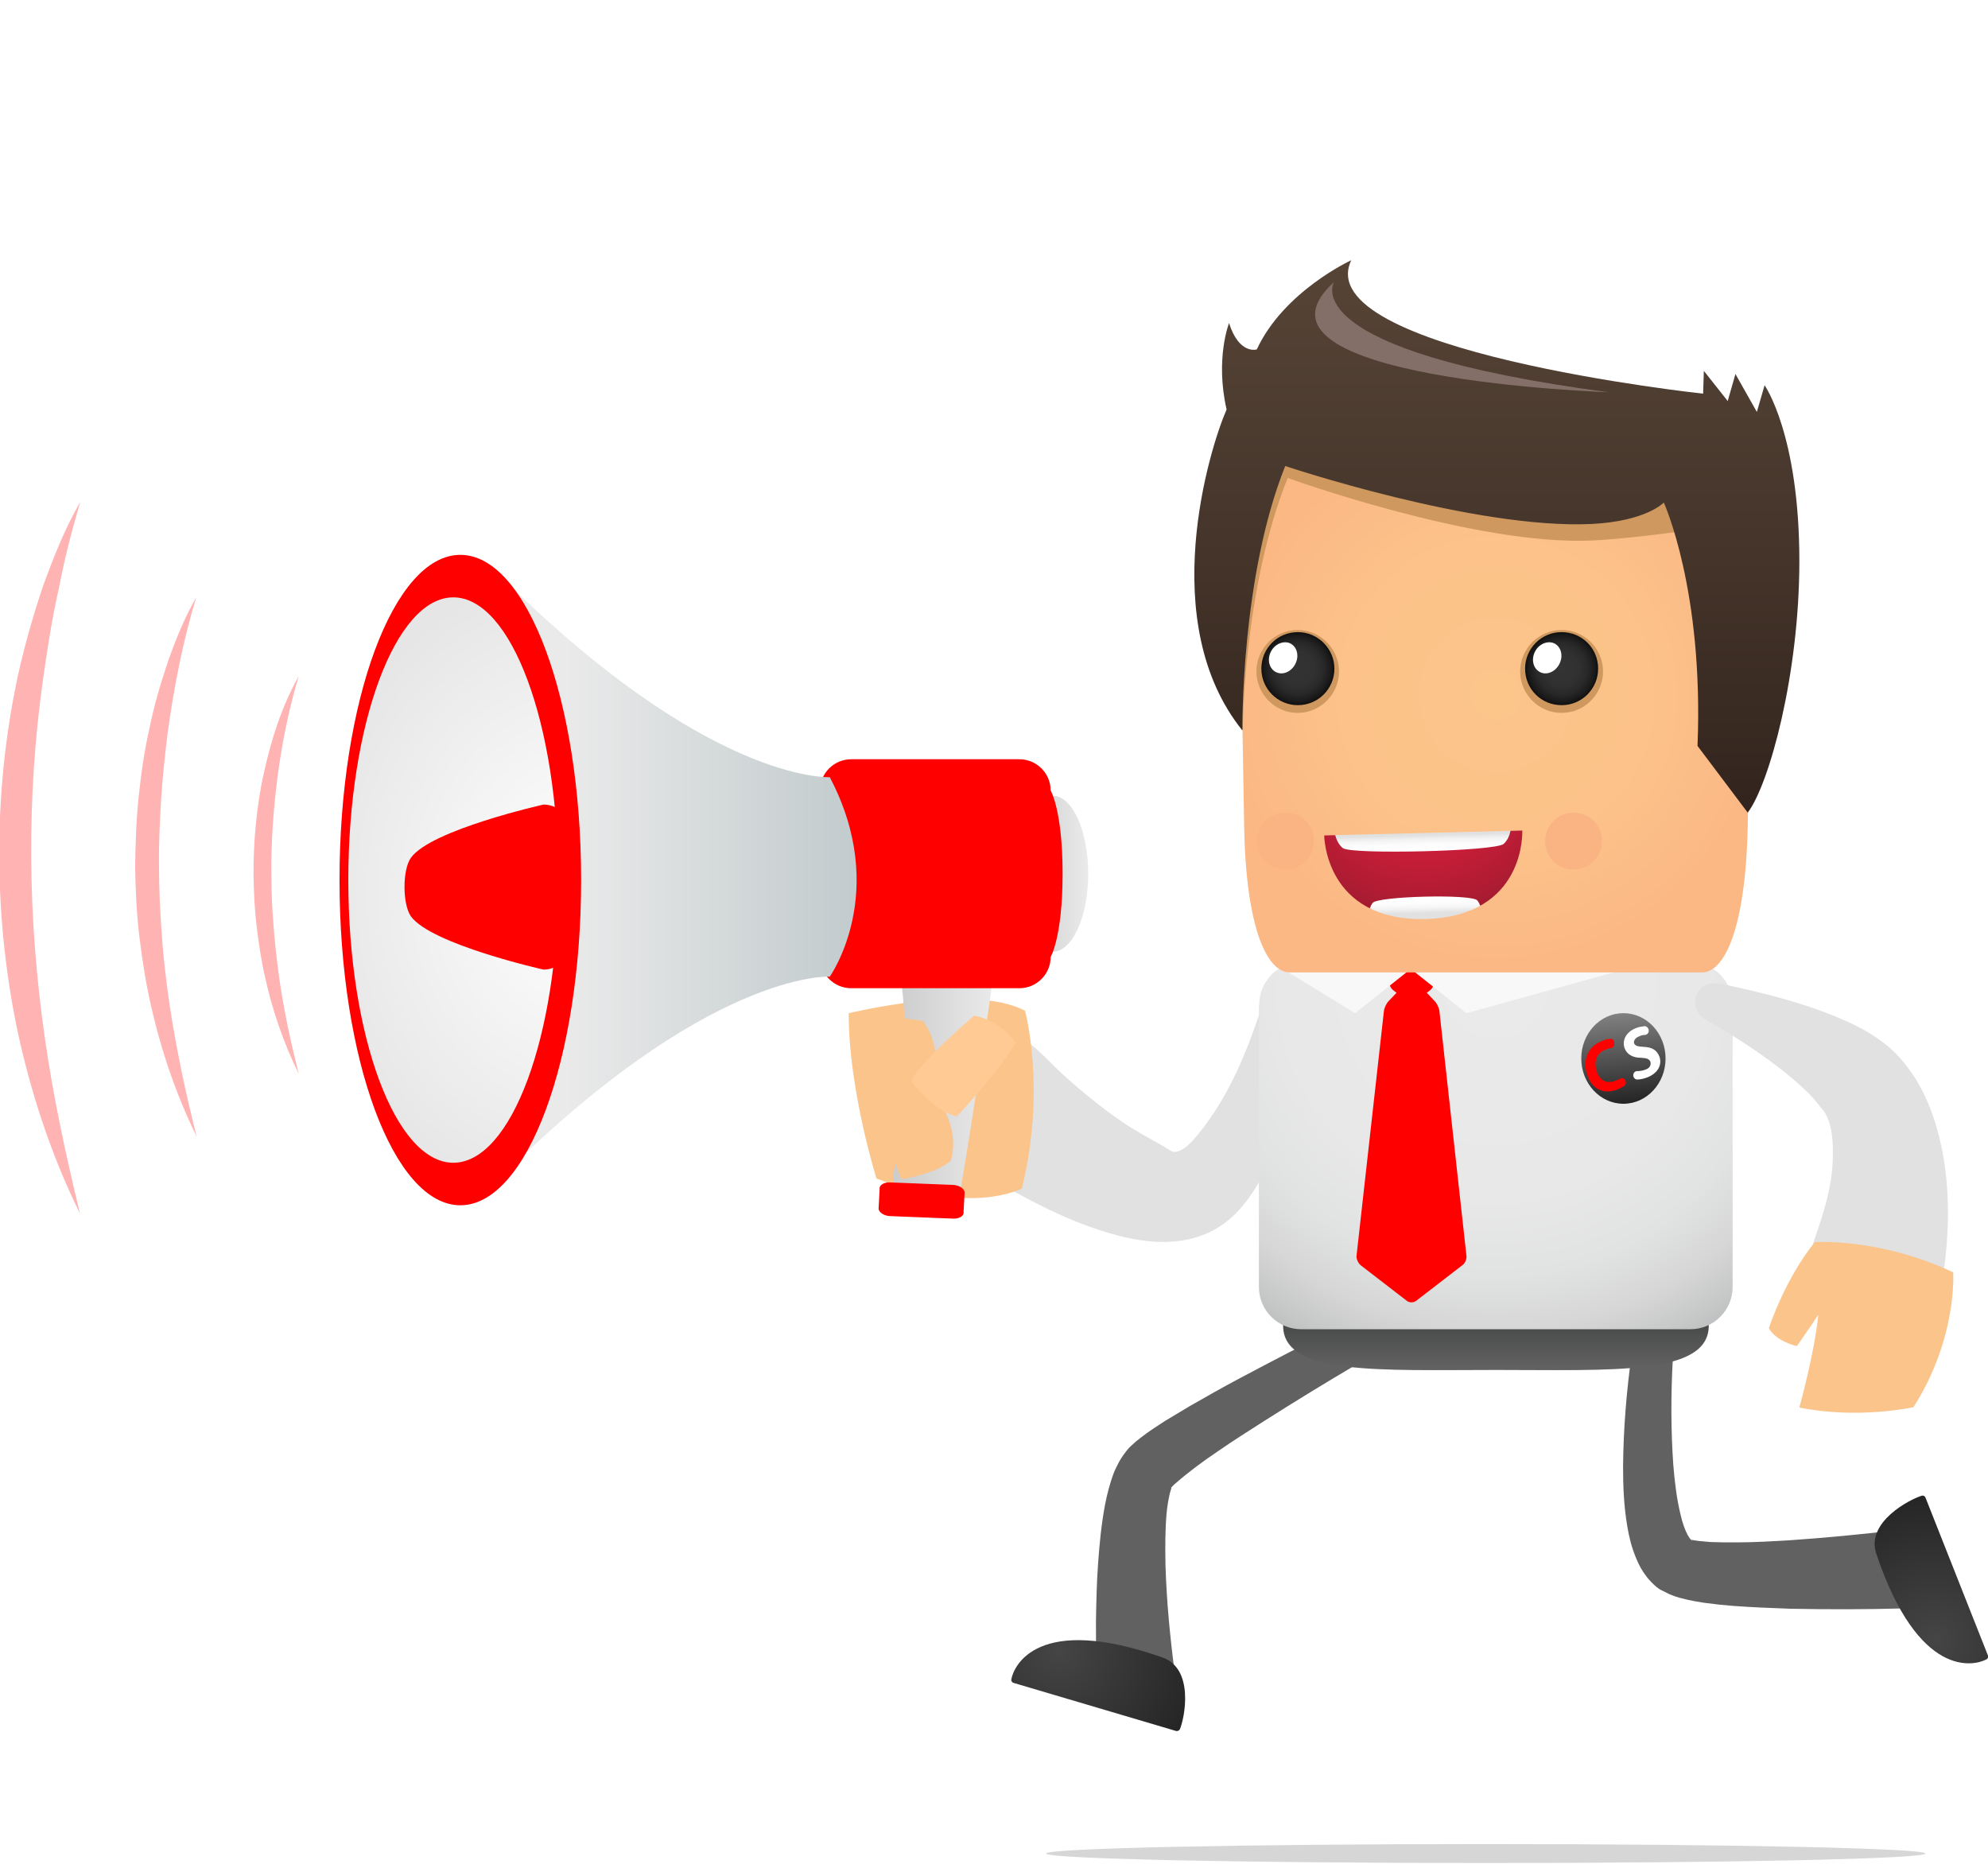 <?xml version="1.0" encoding="UTF-8"?> <svg xmlns="http://www.w3.org/2000/svg" width="785" height="736" viewBox="0 0 785 736" fill="none"> <g clip-path="url(#clip0)"> <path d="M563.107 372.181C578.637 371.765 590.701 366.912 599.16 357.899C611.085 345.141 610.669 329.056 610.531 327.392L610.115 318.101L513.464 320.597V329.888C513.464 331.691 513.88 347.637 526.36 359.84C535.235 368.437 547.576 372.597 563.107 372.181Z" fill="url(#paint0_radial)"></path> <path d="M530.242 334.88C527.053 332.245 526.914 327.669 526.914 327.669L596.663 325.866C596.663 325.866 596.802 330.442 593.751 333.216C590.701 336.128 533.57 337.514 530.242 334.88Z" fill="url(#paint1_linear)"></path> <path d="M583.352 355.541C585.432 358.176 585.571 362.752 585.571 362.752L540.088 363.861C540.088 363.861 539.949 359.285 542.029 356.512C543.971 353.877 581.133 352.907 583.352 355.541Z" fill="url(#paint2_linear)"></path> <path d="M117.987 266.933C111.331 278.72 107.171 291.754 104.259 304.928C102.733 311.584 101.763 318.24 101.069 325.034C100.376 331.829 100.099 338.624 100.099 345.418C100.237 352.213 100.515 359.008 101.347 365.802C102.179 372.597 103.149 379.253 104.675 385.909C107.587 399.082 112.024 411.978 117.987 424.042C114.659 411.008 111.885 397.973 110.083 384.938C109.251 378.421 108.419 371.765 108.003 365.248C107.448 358.73 107.171 352.074 107.171 345.557C107.032 338.901 107.309 332.384 107.725 325.866C108.141 319.349 108.835 312.693 109.667 306.176C111.469 292.864 114.104 279.69 117.987 266.933Z" fill="#FE0000" fill-opacity="0.3"></path> <path d="M77.496 235.872C72.92 243.776 69.454 252.373 66.403 260.971C63.491 269.568 60.856 278.443 59.053 287.456C56.974 296.469 55.725 305.483 54.755 314.635C53.784 323.787 53.507 332.939 53.368 342.229C53.507 351.381 53.923 360.672 55.032 369.824C56.142 378.976 57.528 387.989 59.608 397.003C63.63 414.891 69.592 432.363 77.635 448.725C73.198 431.115 69.454 413.504 66.819 395.755C65.571 386.88 64.462 378.005 63.907 369.131C63.214 360.256 62.797 351.243 62.797 342.368C62.659 333.493 63.075 324.48 63.63 315.605C64.184 306.731 65.155 297.856 66.264 288.981C68.76 270.955 72.227 253.205 77.496 235.872Z" fill="#FE0000" fill-opacity="0.3"></path> <path d="M31.736 198.155C25.634 208.555 21.197 219.925 17.037 231.296C13.154 242.805 9.826 254.453 7.192 266.24C2.061 289.952 -0.435 314.357 -0.296 338.624C-0.158 362.891 2.477 387.296 7.746 410.869C13.154 434.581 20.92 457.6 31.597 479.232C25.912 455.797 20.92 432.64 17.592 409.067C14.264 385.632 12.461 362.059 12.322 338.485C12.184 314.912 13.709 291.339 17.037 267.904C18.701 256.117 20.504 244.469 23.138 232.821C25.357 221.173 28.269 209.664 31.736 198.155Z" fill="#FE0000" fill-opacity="0.3"></path> <path d="M499.32 394.091C493.357 412.949 485.731 432.64 472.973 448.032C470.755 450.667 467.981 454.133 464.237 454.827C462.712 455.104 460.909 453.44 459.661 452.747C453.976 449.557 448.291 446.507 443.021 442.901C434.701 437.216 426.797 430.699 419.309 423.904C412.376 417.525 406.136 409.344 396.429 406.848C380.898 402.827 364.952 413.92 363.011 429.867C360.931 446.784 375.075 456.352 387.971 463.563C404.888 473.131 421.944 482.699 440.803 487.691C458.136 492.405 476.301 491.989 489.197 477.845C500.429 465.504 505.421 448.725 508.749 432.779C509.997 426.677 511.107 420.576 511.939 414.336C512.355 411.008 512.771 407.68 513.048 404.213C513.325 401.163 514.157 397.557 513.603 394.645C512.493 387.019 501.539 387.157 499.32 394.091Z" fill="#E1E1E1"></path> <path d="M528.44 524.16C515.266 530.677 502.232 537.472 489.197 544.405C482.68 547.872 476.301 551.477 469.784 555.221C466.594 557.163 463.266 559.104 460.077 561.045C456.888 563.125 453.56 565.205 450.232 567.84C449.4 568.533 448.429 569.227 447.597 570.059C446.626 570.891 445.656 571.723 444.546 573.248C442.05 576.437 441.08 578.795 439.97 581.152C438.168 585.867 437.197 589.888 436.365 594.048C434.84 602.091 434.146 609.856 433.592 617.483C433.037 625.109 432.898 632.597 432.76 640.224C432.76 647.851 432.76 655.2 433.037 662.965L463.821 660.192C462.018 646.464 460.632 632.043 460.216 618.037C460.077 611.104 460.077 604.171 460.632 597.792C460.909 594.603 461.464 591.552 462.018 589.333C462.296 588.224 462.712 587.392 462.434 587.531C462.296 587.531 462.712 587.115 463.128 586.699C463.544 586.283 464.098 585.728 464.653 585.312C466.872 583.371 469.645 581.152 472.418 579.072C475.192 576.992 478.104 574.912 481.016 572.971C486.84 568.949 492.941 565.067 499.042 561.184C511.245 553.419 523.725 545.792 536.205 538.443L528.44 524.16Z" fill="#616161"></path> <path d="M644.365 534.144C642.285 549.12 641.037 563.819 640.898 579.072C640.898 586.699 641.176 594.464 642.562 602.645C643.256 606.805 644.226 610.965 646.168 615.541C647.138 617.899 648.386 620.256 650.328 622.752C651.298 624 652.546 625.248 653.933 626.496L654.488 626.912L655.042 627.328C655.181 627.467 655.736 627.744 656.013 627.883L656.845 628.299C657.816 628.853 658.648 629.131 659.341 629.547C662.253 630.795 664.472 631.211 666.69 631.765C668.909 632.181 670.85 632.597 672.93 632.875C676.952 633.429 680.834 633.845 684.578 634.123C692.205 634.677 699.693 634.955 707.181 635.232C722.157 635.509 736.717 635.509 751.693 635.093L749.336 604.171C735.192 605.835 720.77 607.221 706.626 608.192C699.554 608.608 692.482 609.024 685.549 609.024C682.082 609.024 678.616 609.024 675.426 608.885C673.762 608.747 672.237 608.608 670.85 608.469C669.464 608.331 668.077 608.053 667.661 607.915C667.661 608.053 667.8 608.053 667.8 608.053C667.938 608.053 668.216 608.331 668.216 608.331L668.077 608.192C667.938 608.053 668.493 608.469 668.216 608.331C668.216 608.469 668.077 608.331 667.938 608.192C667.522 607.915 666.968 607.083 666.413 606.112C665.304 604.032 664.333 601.259 663.64 598.208C662.114 592.107 661.282 585.173 660.728 578.379C659.757 564.512 659.757 550.091 660.589 535.947L644.365 534.144Z" fill="#616161"></path> <path d="M506.669 523.466C506.669 543.157 544.802 540.938 590.701 540.938C636.6 540.938 674.733 543.157 674.733 523.466C674.733 503.776 636.6 505.994 590.701 505.994C544.664 505.856 506.669 503.776 506.669 523.466Z" fill="url(#paint3_linear)"></path> <path d="M497.24 396.587C497.24 387.435 504.728 379.947 513.88 379.947H667.523C676.675 379.947 684.163 387.435 684.163 396.587V508.213C684.163 517.365 676.675 524.853 667.523 524.853H513.742C504.59 524.853 497.102 517.365 497.102 508.213V396.587H497.24Z" fill="url(#paint4_radial)"></path> <path d="M413.069 731.883C413.069 733.963 490.723 735.627 586.68 735.627C682.499 735.627 760.291 733.963 760.291 731.883C760.291 729.803 682.637 728.139 586.68 728.139C490.723 728.139 413.069 729.803 413.069 731.883Z" fill="#D6D6D6"></path> <path d="M464.376 683.488L400.173 664.49C399.619 664.352 399.203 663.658 399.341 663.104C400.312 657.696 409.741 637.034 459.107 654.506C471.587 658.944 467.843 678.218 465.901 682.794C465.624 683.349 464.931 683.626 464.376 683.488Z" fill="url(#paint5_radial)"></path> <path d="M760.29 591.275L784.973 653.675C785.25 654.229 784.973 654.923 784.418 655.2C779.565 657.835 757.517 663.104 740.877 613.461C736.717 600.981 754.189 591.968 758.904 590.581C759.458 590.443 760.013 590.72 760.29 591.275Z" fill="url(#paint6_radial)"></path> <path d="M546.467 399.221C546.606 397.973 547.438 396.171 548.408 395.2L551.459 392.011C550.766 391.456 548.824 390.347 548.824 388.683C548.824 384.107 552.707 382.165 557.422 382.165C562.136 382.165 566.019 384.107 566.019 388.683C566.019 390.347 564.078 391.456 563.384 392.011L566.435 395.2C567.406 396.171 568.238 397.973 568.376 399.221L579.054 495.872C579.192 497.12 578.499 498.923 577.39 499.616L559.224 513.621C558.254 514.453 556.451 514.453 555.48 513.621L537.315 499.616C536.344 498.784 535.512 497.12 535.651 495.872L546.467 399.221Z" fill="#FE0000"></path> <path d="M556.728 382.859L535.096 400.053L507.64 383.275L556.728 382.859Z" fill="#F8F8F8"></path> <path d="M557.421 382.859L579.053 400.053L639.65 383.275L557.421 382.859Z" fill="#F8F8F8"></path> <path d="M491.277 326.144C491.97 366.912 500.429 383.968 509.304 383.968H672.098C680.834 383.968 689.293 366.912 690.125 326.144C692.344 202.731 692.066 181.653 692.066 181.653C692.066 172.501 684.578 165.013 675.426 165.013H505.837C496.685 165.013 489.197 172.501 489.197 181.653C489.197 181.653 489.058 202.731 491.277 326.144ZM522.893 329.888L601.101 327.947C601.101 327.947 602.765 361.781 562.829 362.891C523.032 363.723 522.893 329.888 522.893 329.888Z" fill="url(#paint7_radial)"></path> <path d="M488.088 280.107C486.424 181.792 489.336 181.515 489.336 181.515C489.336 172.363 496.824 164.875 505.976 164.875H675.426C684.578 164.875 692.066 172.363 692.066 181.515C692.066 181.515 692.205 192.192 690.541 290.784C689.848 291.616 689.293 292.032 689.293 292.032C688.045 231.712 680.557 207.307 680.557 207.307C680.557 207.307 650.466 212.299 628.834 213.408C582.658 215.627 508.472 188.725 508.472 188.725C490.861 232.544 490.722 288.288 490.722 288.288C490.168 287.872 488.365 280.661 488.088 280.107Z" fill="#CE985E"></path> <path d="M670.295 294.528L690.125 320.875C698.722 309.504 710.509 266.101 710.509 221.589C710.509 171.531 696.781 152.117 696.781 152.117L693.73 162.656L685.271 147.68L682.221 158.357L672.791 146.432L672.514 155.445C672.514 155.445 516.514 138.667 533.57 102.752C533.57 102.752 506.946 114.955 496.269 137.973C496.269 137.973 489.335 140.192 485.314 127.573C485.314 127.573 479.767 141.579 484.343 161.685C477.549 177.216 456.333 245.856 490.583 288.427C490.583 288.427 489.89 227.829 507.501 184.011C507.501 184.011 582.381 209.109 628.557 206.891C650.189 205.781 656.983 198.432 656.983 198.432C656.983 198.432 672.791 232.96 670.295 294.528Z" fill="url(#paint8_linear)"></path> <path d="M496.131 265.131C496.131 274.144 503.48 281.493 512.355 281.493C521.368 281.493 528.718 274.144 528.718 265.131C528.718 256.117 521.368 248.768 512.355 248.768C503.342 248.768 496.131 256.117 496.131 265.131Z" fill="#CE985E"></path> <path d="M498.072 264.021C498.072 271.925 504.451 278.443 512.494 278.443C520.398 278.443 526.915 272.064 526.915 264.021C526.915 256.117 520.398 249.6 512.494 249.6C504.451 249.6 498.072 255.979 498.072 264.021Z" fill="url(#paint9_radial)"></path> <path d="M496.408 332.107C496.408 338.346 501.4 343.339 507.64 343.339C513.88 343.339 518.872 338.346 518.872 332.107C518.872 325.867 513.88 320.875 507.64 320.875C501.4 320.875 496.408 326.005 496.408 332.107Z" fill="#FAB383"></path> <path d="M610.114 332.107C610.114 338.346 615.106 343.339 621.346 343.339C627.586 343.339 632.578 338.346 632.578 332.107C632.578 325.867 627.586 320.875 621.346 320.875C615.245 320.875 610.114 326.005 610.114 332.107Z" fill="#FAB383"></path> <path d="M632.994 265.131C632.994 274.144 625.645 281.493 616.631 281.493C607.618 281.493 600.269 274.144 600.269 265.131C600.269 256.117 607.618 248.768 616.631 248.768C625.645 248.768 632.994 256.117 632.994 265.131Z" fill="#CE985E"></path> <path d="M631.053 264.021C631.053 271.925 624.674 278.443 616.631 278.443C608.589 278.443 602.21 272.064 602.21 264.021C602.21 256.117 608.589 249.6 616.631 249.6C624.674 249.6 631.053 255.979 631.053 264.021Z" fill="url(#paint10_radial)"></path> <path d="M606.232 257.088C604.568 260.139 605.261 263.744 607.896 265.269C610.531 266.795 613.997 265.408 615.661 262.357C617.325 259.307 616.632 255.701 613.998 254.176C611.502 252.789 607.896 254.037 606.232 257.088Z" fill="white"></path> <path d="M501.955 257.088C500.291 260.139 500.984 263.744 503.619 265.269C506.254 266.795 509.72 265.408 511.384 262.357C513.048 259.307 512.355 255.701 509.72 254.176C507.224 252.789 503.619 254.037 501.955 257.088Z" fill="white"></path> <path d="M673.208 402.411C682.221 407.541 690.957 413.088 699.277 419.189C703.437 422.24 707.459 425.429 711.203 428.896C712.867 430.421 714.669 432.085 716.195 433.888C716.888 434.72 717.581 435.552 718.275 436.384C718.413 436.523 719.107 437.355 718.413 436.8C724.376 441.931 723.96 453.995 723.544 460.928C722.712 471.051 719.661 480.203 716.333 489.771C713.283 498.507 713.699 507.52 719.107 515.147C723.405 521.387 730.477 525.547 738.104 526.24C745.315 526.933 752.664 524.853 758.211 520.139C765.421 514.037 767.224 505.44 768.195 496.427C770.136 478.816 769.443 460.373 764.173 443.317C761.261 433.888 756.685 424.875 750.029 417.525C742.403 409.067 731.864 404.075 721.464 400.053C709.539 395.477 696.92 392.288 684.44 389.515C679.587 388.405 673.069 386.464 670.296 392.149C668.355 395.755 669.603 400.469 673.208 402.411Z" fill="#E1E1E1"></path> <path d="M716.611 490.464C716.611 490.464 742.125 488.661 771.245 502.389C771.245 502.389 773.048 528.181 755.576 555.637C755.576 555.637 733.805 560.491 710.509 555.776C710.509 555.776 716.472 534.421 717.997 519.168C717.997 519.168 714.115 524.992 709.539 531.509C709.539 531.509 701.496 529.845 698.445 524.437C698.584 524.299 704.547 505.44 716.611 490.464Z" fill="#FBC48A"></path> <path d="M526.776 111.349C526.776 111.349 509.997 138.389 635.352 154.891C635.49 154.891 484.482 149.899 526.776 111.349Z" fill="#836F67"></path> <path d="M404.75 399.083C404.75 399.083 413.208 430.005 403.502 469.248C403.502 469.248 384.227 480.064 346.094 465.365C346.094 465.365 335 429.867 335.139 400.053C335.139 400.192 383.395 387.989 404.75 399.083Z" fill="#FBC48A"></path> <path d="M415.704 375.787C423.438 375.787 429.709 362.004 429.709 345.003C429.709 328.001 423.438 314.219 415.704 314.219C407.969 314.219 401.698 328.001 401.698 345.003C401.698 362.004 407.969 375.787 415.704 375.787Z" fill="url(#paint11_linear)"></path> <path d="M392.269 385.216C392.269 385.216 379.512 474.794 377.154 478.954C374.936 482.976 356.077 480.48 352.888 475.349C349.698 470.218 361.624 424.181 355.522 385.216H392.269V385.216Z" fill="url(#paint12_linear)"></path> <path d="M323.768 377.867C323.768 384.661 329.314 390.208 336.109 390.208H402.53C409.325 390.208 414.872 384.661 414.872 377.867C414.872 377.867 419.586 369.963 419.586 345.003C419.586 320.043 414.872 312.139 414.872 312.139C414.872 305.344 409.325 299.797 402.53 299.797H336.109C329.314 299.797 323.768 305.344 323.768 312.139V377.867Z" fill="#FE0000"></path> <path d="M346.925 477.291C347.063 478.816 349.282 480.203 351.778 480.203L376.322 481.173C378.818 481.312 380.759 480.064 380.482 478.539L380.898 470.773C380.759 469.248 378.541 467.861 376.045 467.861L351.501 466.891C349.005 466.752 347.063 468 347.341 469.525L346.925 477.291Z" fill="#FE0000"></path> <path d="M327.65 306.869C327.65 306.869 279.117 309.643 195.362 225.195V467.307C279.117 382.859 327.65 385.632 327.65 385.632C327.65 385.632 351.501 352.213 327.65 306.869Z" fill="url(#paint13_linear)"></path> <path d="M134.072 347.499C134.072 418.357 155.427 475.904 181.774 475.904C208.12 475.904 229.475 418.357 229.475 347.499C229.475 276.64 208.12 219.093 181.774 219.093C155.427 219.093 134.072 276.64 134.072 347.499Z" fill="url(#paint14_radial)"></path> <path d="M162.222 361.781C170.126 372.875 214.638 382.859 214.638 382.859C221.571 382.859 227.256 376.064 227.256 367.744V332.8C227.256 324.48 221.571 317.685 214.638 317.685C214.638 317.685 169.987 327.669 162.222 338.763C158.894 343.477 158.894 356.928 162.222 361.781Z" fill="#FE0000"></path> <path d="M134.072 347.499C134.072 418.357 155.427 475.904 181.774 475.904C208.12 475.904 229.475 418.357 229.475 347.499C229.475 276.64 208.12 219.093 181.774 219.093C155.427 219.093 134.072 276.64 134.072 347.499ZM137.539 347.499C137.539 285.931 156.12 235.872 179 235.872C201.88 235.872 220.462 285.792 220.462 347.499C220.462 409.067 201.88 459.125 179 459.125C156.12 459.125 137.539 409.067 137.539 347.499Z" fill="#FE0000"></path> <path d="M344.983 400.469L364.397 403.104C370.359 411.008 369.527 420.021 369.527 420.021C377.986 430.699 372.994 438.325 372.994 438.325C378.818 450.112 375.351 458.432 375.351 458.432C368.973 463.701 355.938 465.643 355.938 465.643C340.823 426.816 344.983 400.469 344.983 400.469Z" fill="#FBC48A"></path> <path d="M401.005 411.563C401.005 411.563 394.765 402.827 384.643 401.024C384.643 401.024 361.347 420.992 359.96 427.093C359.96 427.093 369.112 439.157 377.848 440.821C377.848 440.821 395.181 422.379 401.005 411.563Z" fill="#FFCA94"></path> <path d="M641.037 435.829C650.228 435.829 657.677 427.821 657.677 417.941C657.677 408.062 650.228 400.053 641.037 400.053C631.847 400.053 624.397 408.062 624.397 417.941C624.397 427.821 631.847 435.829 641.037 435.829Z" fill="url(#paint15_linear)"></path> <path d="M641.731 426.539C642.285 427.371 642.008 428.341 641.176 428.896C640.483 429.312 639.512 429.867 638.403 430.283C632.44 432.363 628.28 429.451 626.616 424.043C624.674 417.664 627.725 412.672 632.994 410.869C633.965 410.453 635.075 410.315 635.768 410.176C636.6 410.037 637.432 410.731 637.432 411.701V412.117C637.571 412.949 636.877 413.781 636.045 413.92C635.352 413.92 634.797 414.059 633.965 414.475C630.915 415.584 629.251 418.496 630.36 422.656C631.469 426.4 634.104 428.064 637.709 426.816C638.403 426.539 638.957 426.261 639.651 425.984C640.344 425.429 641.315 425.707 641.731 426.539Z" fill="#FE0000"></path> <path d="M644.92 424.597C644.92 423.627 645.614 422.933 646.446 422.933C647.416 422.933 648.526 422.795 649.635 422.379C651.438 421.824 651.992 420.576 651.715 419.328C651.299 418.219 650.467 417.803 647.971 417.664C644.782 417.664 642.424 416.416 641.454 413.781C640.483 410.592 642.147 407.403 646.168 405.877C647.278 405.461 648.387 405.323 649.358 405.184C650.19 405.184 650.883 405.877 651.022 406.709V406.848C651.16 407.819 650.328 408.651 649.496 408.651C648.803 408.651 648.11 408.789 647.278 409.205C645.752 409.76 645.198 410.731 645.198 411.563C645.198 411.701 645.198 411.979 645.336 412.117C645.891 413.088 646.862 413.227 649.08 413.365C652.547 413.504 654.35 414.752 655.32 417.387C656.291 420.437 654.766 423.904 650.051 425.568C648.803 425.984 647.555 426.261 646.446 426.261C645.614 426.261 644.92 425.429 644.92 424.597Z" fill="white"></path> </g> <defs> <radialGradient id="paint0_radial" cx="0" cy="0" r="1" gradientUnits="userSpaceOnUse" gradientTransform="translate(561.716 297.38) rotate(178.533) scale(69.133)"> <stop stop-color="#EC1F41"></stop> <stop offset="0.194" stop-color="#E51F3F"></stop> <stop offset="0.478" stop-color="#D11E3B"></stop> <stop offset="0.816" stop-color="#B11C33"></stop> <stop offset="1" stop-color="#9D1B2E"></stop> </radialGradient> <linearGradient id="paint1_linear" x1="562.101" y1="335.967" x2="561.943" y2="329.798" gradientUnits="userSpaceOnUse"> <stop stop-color="white"></stop> <stop offset="0.427" stop-color="#FCFCFC"></stop> <stop offset="0.714" stop-color="#F3F3F3"></stop> <stop offset="0.96" stop-color="#E4E4E4"></stop> <stop offset="1" stop-color="#E1E1E1"></stop> </linearGradient> <linearGradient id="paint2_linear" x1="562.561" y1="354.28" x2="562.719" y2="360.449" gradientUnits="userSpaceOnUse"> <stop stop-color="white"></stop> <stop offset="0.427" stop-color="#FCFCFC"></stop> <stop offset="0.714" stop-color="#F3F3F3"></stop> <stop offset="0.96" stop-color="#E4E4E4"></stop> <stop offset="1" stop-color="#E1E1E1"></stop> </linearGradient> <linearGradient id="paint3_linear" x1="590.612" y1="539.968" x2="590.612" y2="518.637" gradientUnits="userSpaceOnUse"> <stop stop-color="#616161"></stop> <stop offset="1" stop-color="#434444"></stop> </linearGradient> <radialGradient id="paint4_radial" cx="0" cy="0" r="1" gradientUnits="userSpaceOnUse" gradientTransform="translate(590.61 389.018) rotate(180) scale(158.963)"> <stop stop-color="#EAEAEA"></stop> <stop offset="0.53" stop-color="#E8E8E8"></stop> <stop offset="0.721" stop-color="#E1E2E2"></stop> <stop offset="0.858" stop-color="#D6D6D6"></stop> <stop offset="0.967" stop-color="#C5C6C6"></stop> <stop offset="1" stop-color="#BEBFC0"></stop> </radialGradient> <radialGradient id="paint5_radial" cx="0" cy="0" r="1" gradientUnits="userSpaceOnUse" gradientTransform="translate(417.895 651.643) rotate(-163.482) scale(57.715)"> <stop stop-color="#454545"></stop> <stop offset="1" stop-color="#252525"></stop> </radialGradient> <radialGradient id="paint6_radial" cx="0" cy="0" r="1" gradientUnits="userSpaceOnUse" gradientTransform="translate(763.939 647.494) rotate(68.443) scale(57.709)"> <stop stop-color="#454545"></stop> <stop offset="1" stop-color="#252525"></stop> </radialGradient> <radialGradient id="paint7_radial" cx="0" cy="0" r="1" gradientUnits="userSpaceOnUse" gradientTransform="translate(590.612 274.499) rotate(180) scale(105.512)"> <stop stop-color="#FCC58A"></stop> <stop offset="0.575" stop-color="#FCC289"></stop> <stop offset="0.962" stop-color="#FBB986"></stop> <stop offset="1" stop-color="#FBB885"></stop> </radialGradient> <linearGradient id="paint8_linear" x1="591.075" y1="97.281" x2="591.075" y2="322.247" gradientUnits="userSpaceOnUse"> <stop stop-color="#574537"></stop> <stop offset="0.576" stop-color="#433329"></stop> <stop offset="1" stop-color="#32241D"></stop> </linearGradient> <radialGradient id="paint9_radial" cx="0" cy="0" r="1" gradientUnits="userSpaceOnUse" gradientTransform="translate(512.414 263.97) rotate(180) scale(14.408)"> <stop stop-color="#333333"></stop> <stop offset="0.456" stop-color="#313131"></stop> <stop offset="0.7" stop-color="#292929"></stop> <stop offset="0.894" stop-color="#1B1B1B"></stop> <stop offset="1" stop-color="#101010"></stop> </radialGradient> <radialGradient id="paint10_radial" cx="0" cy="0" r="1" gradientUnits="userSpaceOnUse" gradientTransform="translate(616.678 263.97) scale(14.408)"> <stop stop-color="#333333"></stop> <stop offset="0.456" stop-color="#313131"></stop> <stop offset="0.7" stop-color="#292929"></stop> <stop offset="0.894" stop-color="#1B1B1B"></stop> <stop offset="1" stop-color="#101010"></stop> </radialGradient> <linearGradient id="paint11_linear" x1="429.596" y1="345.038" x2="401.697" y2="345.038" gradientUnits="userSpaceOnUse"> <stop stop-color="#EAEAEA"></stop> <stop offset="1" stop-color="#CBCBCB"></stop> </linearGradient> <linearGradient id="paint12_linear" x1="392.265" y1="433.093" x2="352.388" y2="433.093" gradientUnits="userSpaceOnUse"> <stop stop-color="#EAEAEA"></stop> <stop offset="1" stop-color="#CBCBCB"></stop> </linearGradient> <linearGradient id="paint13_linear" x1="223.242" y1="346.269" x2="337.528" y2="346.269" gradientUnits="userSpaceOnUse"> <stop stop-color="#EAEAEA"></stop> <stop offset="1" stop-color="#C2CBCD"></stop> </linearGradient> <radialGradient id="paint14_radial" cx="0" cy="0" r="1" gradientUnits="userSpaceOnUse" gradientTransform="translate(229.735 352.607) rotate(180) scale(110.049 129.479)"> <stop stop-color="white"></stop> <stop offset="0.99" stop-color="#E6E6E6"></stop> </radialGradient> <linearGradient id="paint15_linear" x1="642.779" y1="435.753" x2="639.237" y2="400.331" gradientUnits="userSpaceOnUse"> <stop stop-color="#242424"></stop> <stop offset="1" stop-color="#808080"></stop> </linearGradient> <clipPath id="clip0"> <rect width="785" height="736" fill="white"></rect> </clipPath> </defs> </svg> 